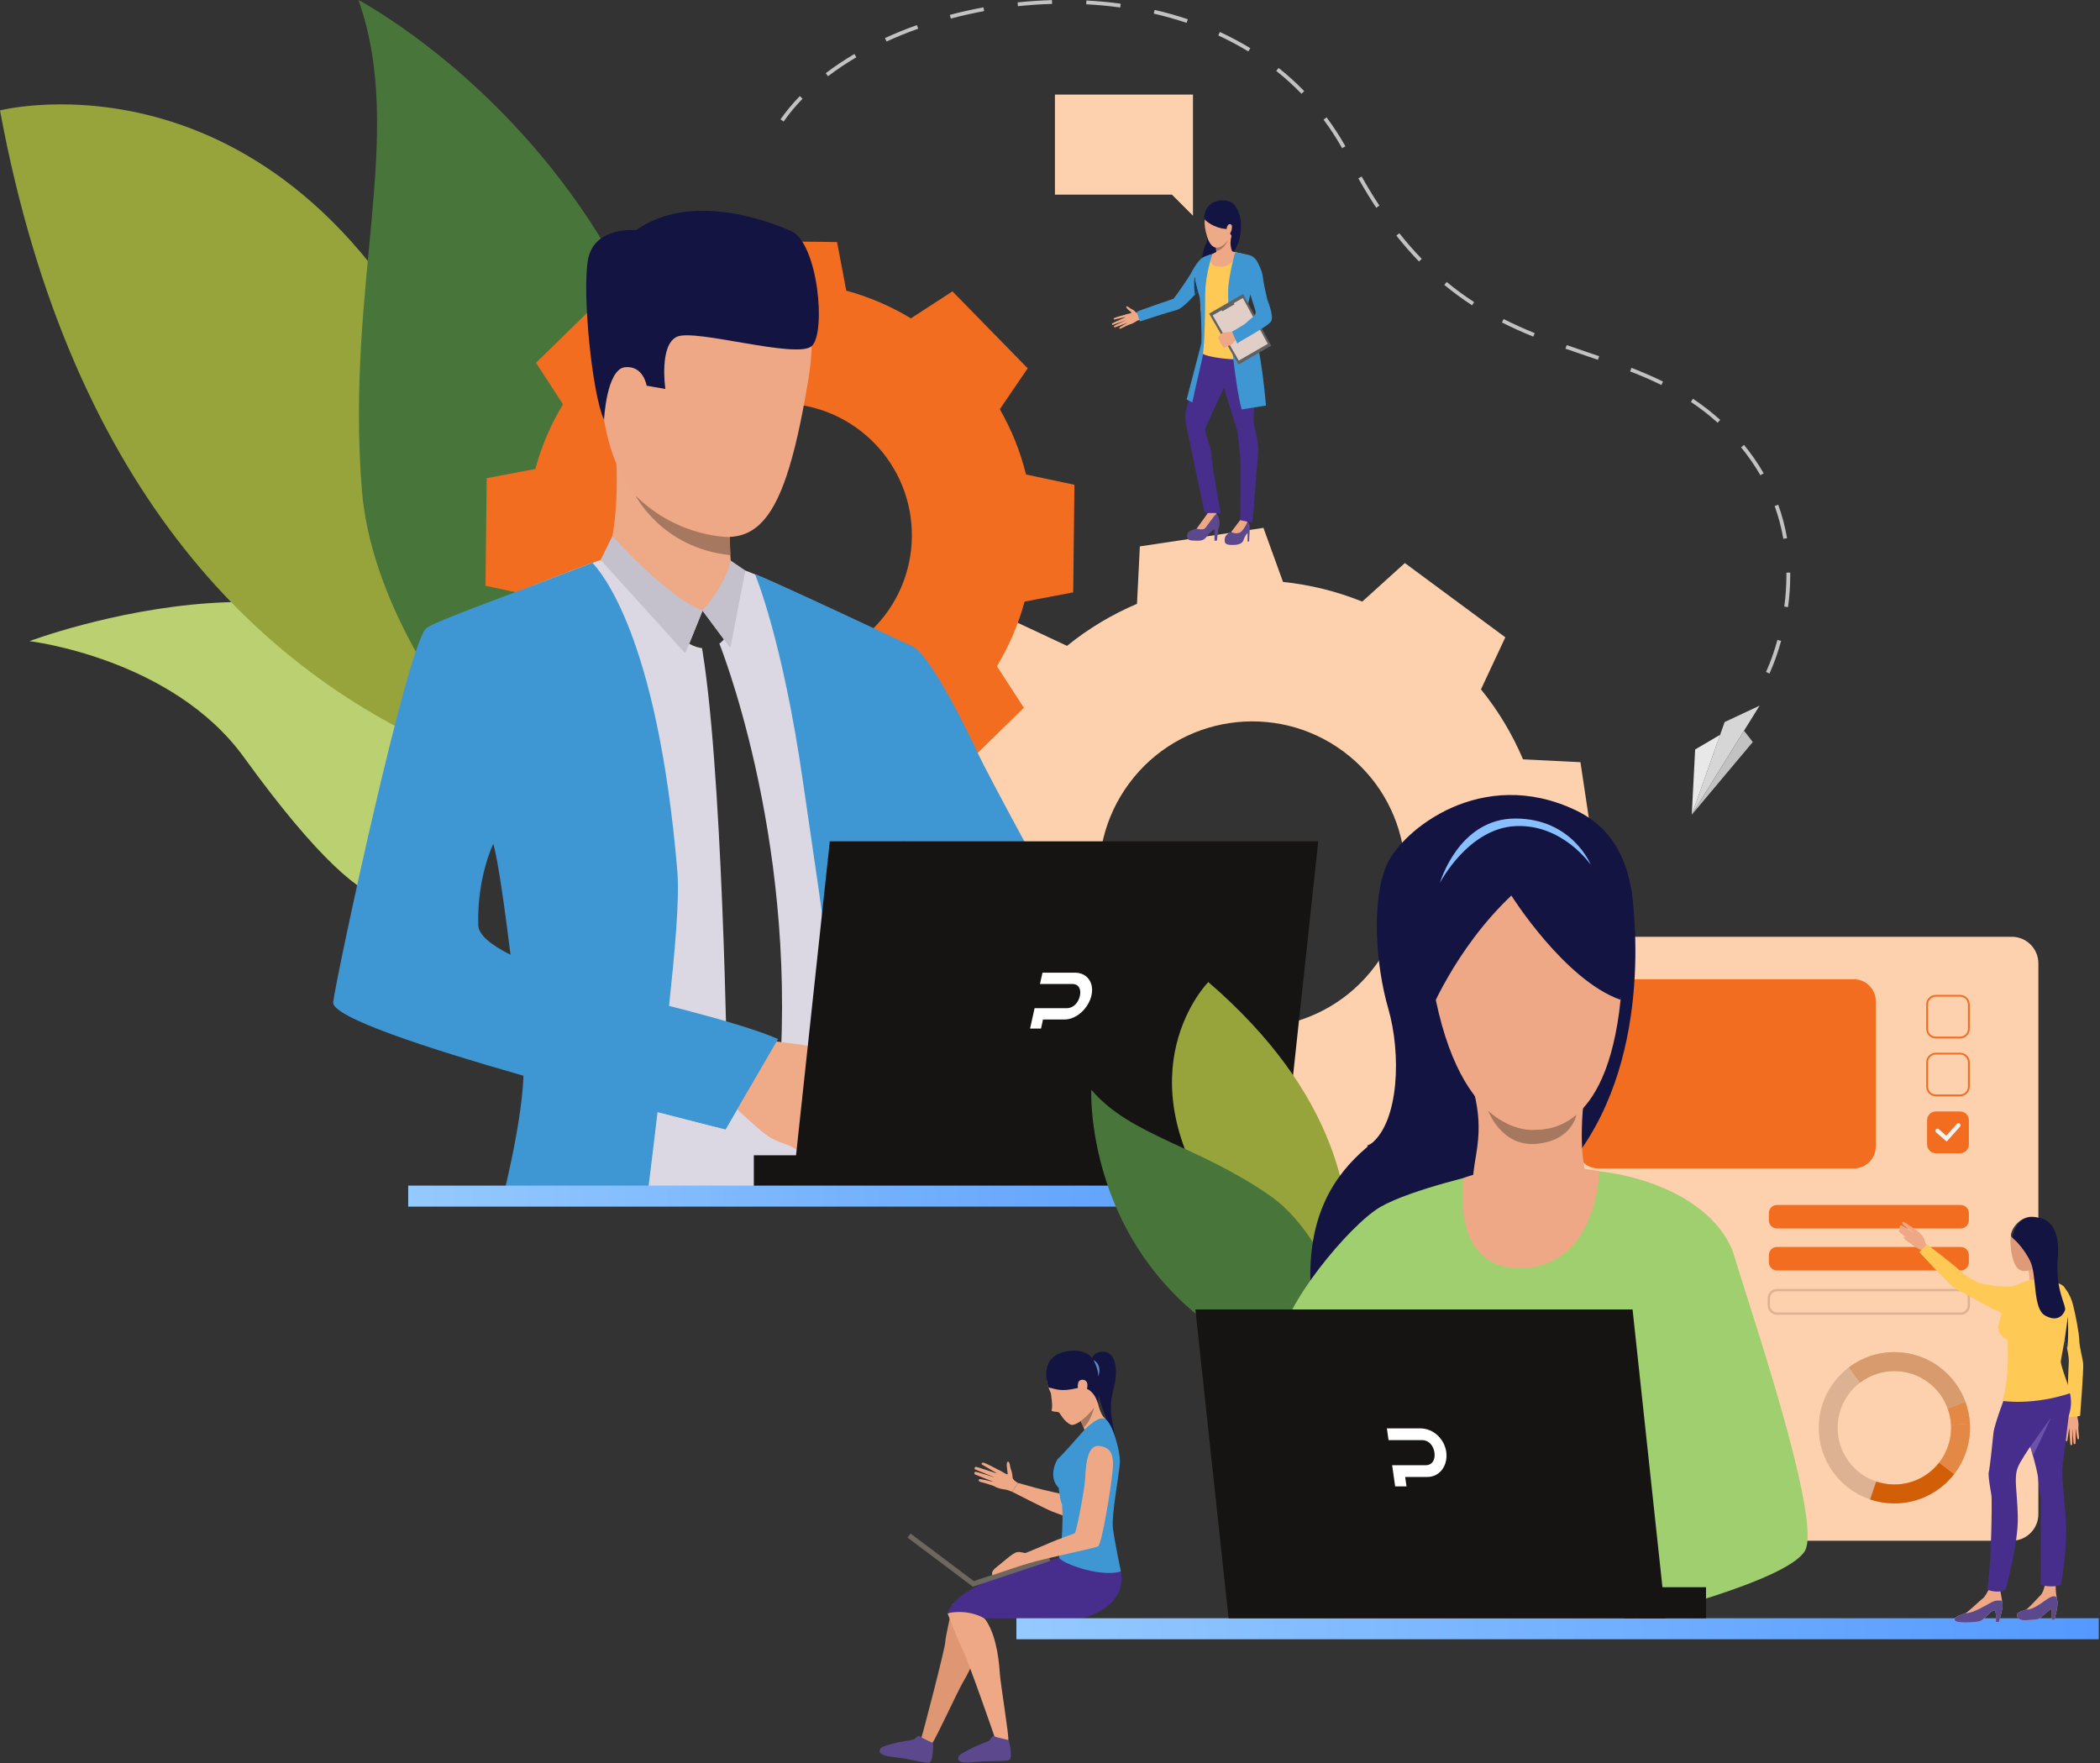 <?xml version="1.0" encoding="UTF-8" standalone="no"?>
<!DOCTYPE svg PUBLIC "-//W3C//DTD SVG 1.1//EN" "http://www.w3.org/Graphics/SVG/1.1/DTD/svg11.dtd">
<svg width="100%" height="100%" viewBox="0 0 499 419" version="1.1" xmlns="http://www.w3.org/2000/svg" xmlns:xlink="http://www.w3.org/1999/xlink" xml:space="preserve" xmlns:serif="http://www.serif.com/" style="fill-rule:evenodd;clip-rule:evenodd;stroke-linejoin:round;stroke-miterlimit:1.414;">
    <rect x="0" y="0" width="499" height="419" fill="#333333" stroke="none"/>
    <g transform="matrix(1,0,0,1,-83.675,-37.22)">
        <path d="M359.594,274.322C343.428,262.372 340.011,239.579 351.961,223.413C363.911,207.248 386.704,203.83 402.869,215.78C419.035,227.731 422.453,250.523 410.502,266.689C398.552,282.854 375.76,286.272 359.594,274.322ZM446.099,271.191C448.563,265.088 450.108,258.75 450.773,252.362L463.623,247.71L461.422,233.028L459.221,218.346L445.571,217.667C443.063,211.756 439.726,206.148 435.58,201.037L441.371,188.671L429.433,179.847L417.495,171.022L407.371,180.184C401.27,177.72 394.93,176.174 388.543,175.509L383.891,162.66L369.209,164.861L354.527,167.063L353.847,180.711C347.937,183.22 342.329,186.558 337.218,190.703L324.853,184.912L316.027,196.85L307.202,208.788L316.365,218.911C313.901,225.014 312.355,231.353 311.689,237.74L298.841,242.393L301.042,257.074L303.243,271.756L316.892,272.436C319.401,278.346 322.738,283.954 326.884,289.065L321.093,301.43L333.03,310.255L344.969,319.08L355.092,309.918C361.194,312.381 367.534,313.928 373.92,314.592L378.573,327.442L393.255,325.241L407.937,323.04L408.616,309.391C414.527,306.882 420.135,303.544 425.246,299.4L437.611,305.19L446.437,293.252L455.261,281.315L446.099,271.191Z" style="fill:rgb(253,209,174);"/>
        <path d="M343.201,359.983C343.201,359.983 343.524,358.438 345.78,358.444C348.91,358.455 349.163,362.904 348.634,365.67C347.933,369.34 346.605,370.837 349.137,380.353C349.137,380.353 343.534,368.591 344.414,365.093C345.06,362.527 343.201,359.983 343.201,359.983Z" style="fill:rgb(19,20,65);fill-rule:nonzero;"/>
        <path d="M325.593,389.643C325.593,389.643 324.259,388.97 324.273,388.241C324.289,387.51 323.953,386.526 323.832,386.221C323.67,385.814 323.612,384.359 323.124,384.581C322.636,384.802 323.109,386.987 323.122,387.467C323.135,387.948 321.545,386.647 321.074,386.656C320.604,386.665 318.68,389.626 319.87,390.382C321.062,391.139 322.761,391.193 323.001,391.281C323.249,391.371 324.146,391.709 324.146,391.709L325.593,389.643Z" style="fill:rgb(238,168,134);fill-rule:nonzero;"/>
        <path d="M321.393,386.762C321.393,386.762 317.598,384.705 317.233,384.795C316.869,384.885 316.772,385.113 317.119,385.321C317.467,385.529 320.73,387.421 320.73,387.421C320.73,387.421 315.841,385.797 315.528,385.801C315.345,385.804 315.135,386.233 315.311,386.363C315.486,386.493 320.24,388.4 320.24,388.4C320.24,388.4 315.673,386.891 315.411,386.978C315.182,387.054 315.08,387.498 315.411,387.634C315.742,387.771 319.903,389.426 319.903,389.426C319.903,389.426 316.51,388.553 316.327,388.764C316.215,388.893 316.018,389.255 316.899,389.452C317.782,389.648 319.815,390.344 319.815,390.344L321.393,386.762Z" style="fill:rgb(238,168,134);fill-rule:nonzero;"/>
        <path d="M337.07,392.512C337.07,392.512 330.859,391.135 329.661,390.77C328.285,390.352 325.593,389.643 325.593,389.643L324.146,391.709C324.146,391.709 332.163,395.819 333.641,396.403C335.018,396.949 338.755,398.295 338.755,398.295L337.07,392.512Z" style="fill:rgb(238,168,134);fill-rule:nonzero;"/>
        <path d="M310.15,418.267C310.15,418.267 308.336,426.001 308.276,427.516C308.217,429.03 302.979,449.187 302.599,450.189C302.219,451.191 304.563,452.044 305.23,451.383C305.897,450.724 311.085,439.481 312.271,437.393C313.458,435.307 316.362,430.455 316.525,425.605C316.689,420.755 310.15,418.267 310.15,418.267Z" style="fill:rgb(222,150,115);fill-rule:nonzero;"/>
        <path d="M308.834,420.604C308.834,420.604 311.656,428.029 312.454,429.318C313.252,430.606 320.187,450.245 320.433,451.288C320.678,452.331 323.083,451.635 323.268,450.715C323.451,449.795 321.476,437.665 321.291,435.271C321.107,432.877 320.711,426.654 318.133,422.543C315.556,418.43 308.834,420.604 308.834,420.604Z" style="fill:rgb(238,168,134);fill-rule:nonzero;"/>
        <path d="M323.389,450.744C323.389,450.744 320.241,450.016 320.145,449.934C320.049,449.852 320.019,449.666 319.599,449.858C319.18,450.05 319.035,450.709 318.625,450.934C318.215,451.162 315.691,452.038 314.323,452.798C313.829,453.073 311.725,453.999 311.449,454.698C311.175,455.396 311.322,456.419 314.996,455.991C318.67,455.563 322.729,455.88 323.516,455.437C324.302,454.994 323.653,451.799 323.389,450.744Z" style="fill:rgb(92,72,140);fill-rule:nonzero;"/>
        <path d="M305.392,451.46C305.392,451.46 302.475,450.075 302.397,449.974C302.321,449.874 302.331,449.684 301.881,449.783C301.43,449.881 301.147,450.492 300.698,450.626C300.249,450.758 297.597,451.073 296.097,451.522C295.555,451.685 293.301,452.137 292.883,452.76C292.464,453.385 292.389,454.415 296.068,454.784C299.749,455.155 303.645,456.336 304.509,456.072C305.372,455.808 305.424,452.549 305.392,451.46Z" style="fill:rgb(92,72,140);fill-rule:nonzero;"/>
        <path d="M335.374,407.453C335.374,407.453 311.025,412.802 308.834,420.604C308.834,420.604 313.187,419.385 317.544,421.778C317.544,421.778 328.945,421.854 340.21,421.827C341.627,421.824 351.554,419.004 350.015,410.649C348.455,402.182 335.374,407.453 335.374,407.453Z" style="fill:rgb(71,46,140);fill-rule:nonzero;"/>
        <path d="M339.509,373.602C339.862,373.941 340.184,374.412 340.465,374.928C340.731,375.415 340.964,375.942 341.156,376.434C341.574,377.504 341.808,378.417 341.808,378.417C341.808,378.417 347.566,375.375 346.162,374.225C344.759,373.075 344.144,368.578 344.144,368.578C344.144,368.578 338.343,372.487 339.509,373.602Z" style="fill:rgb(238,169,135);fill-rule:nonzero;"/>
        <path d="M332.771,362.754C332.771,362.754 331.582,364.554 333.377,368.286C333.377,368.286 333.9,371.509 333.574,372.188C333.247,372.867 335.066,372.577 335.362,372.918C335.657,373.258 336.52,375 338.059,375.764C339.597,376.53 344.755,371.495 344.526,369.525C344.297,367.555 346.264,358.294 339.482,359.783C332.702,361.272 332.771,362.754 332.771,362.754Z" style="fill:rgb(238,168,134);fill-rule:nonzero;"/>
        <path d="M332.816,366.92C332.816,366.92 329.795,358.977 338.104,358.231C346.414,357.485 344.821,367.53 344.565,370.731C344.565,370.731 343.438,366.184 339.592,367.097C335.745,368.01 334.714,367.349 332.816,366.92Z" style="fill:rgb(19,20,65);fill-rule:nonzero;"/>
        <path d="M339.892,365.781C340.137,364.821 341.892,364.807 342.057,366.121C342.221,367.433 341.264,369.055 340.66,368.566C340.057,368.077 339.531,367.192 339.892,365.781Z" style="fill:rgb(238,168,134);fill-rule:nonzero;"/>
        <path d="M340.465,374.928C340.731,375.415 340.964,375.942 341.156,376.434C342.935,374.939 343.667,371.679 343.667,371.679C342.547,373.361 340.466,374.927 340.466,374.927L340.465,374.928Z" style="fill:rgb(167,120,96);fill-rule:nonzero;"/>
        <path d="M340.962,377.444C340.962,377.444 335.886,383.252 335.241,383.712C334.597,384.171 332.664,388.314 335.241,390.799C335.241,390.799 335.475,393.444 335.936,394.458C336.396,395.47 336.069,405.895 335.333,407.091C334.597,408.289 345.044,412.26 350.015,410.649C350.015,410.649 348.605,403.962 348.145,400.557C347.685,397.151 349.738,387.228 349.784,384.558C349.83,381.889 347.979,375.111 346.166,374.372C344.354,373.632 340.962,377.444 340.962,377.444Z" style="fill:rgb(62,150,210);fill-rule:nonzero;"/>
        <path d="M333.259,408.146L314.842,414.288L314.464,413.153L332.881,407.01L333.259,408.146Z" style="fill:rgb(110,103,96);fill-rule:nonzero;"/>
        <path d="M314.833,414.279L299.319,402.608L300.039,401.651L315.553,413.323L314.833,414.279Z" style="fill:rgb(110,103,96);fill-rule:nonzero;"/>
        <path d="M319.481,411.548C319.327,411.149 319.297,410.504 320.493,409.615C321.69,408.725 324.299,406.271 325.28,406.086C326.262,405.903 326.999,406.332 327.397,406.271C327.797,406.209 328.317,408.602 328.317,408.602L319.481,411.548Z" style="fill:rgb(238,168,134);fill-rule:nonzero;"/>
        <path d="M327.397,406.271C327.397,406.271 332.621,404.123 333.511,403.693C334.401,403.263 338.696,401.76 339.064,401.576C339.434,401.392 341.366,391.327 341.52,388.719C341.673,386.111 341.826,380.587 344.772,380.834C347.718,381.079 348.424,383.012 348.056,386.817C347.688,390.622 345.509,404.246 344.588,404.706C343.668,405.166 332.765,407.338 327.549,408.874C322.333,410.409 327.397,406.271 327.397,406.271Z" style="fill:rgb(238,168,134);fill-rule:nonzero;"/>
        <path d="M343.506,360.393C343.506,360.393 344.752,362.637 344.624,364.325C344.624,364.325 345.768,361.769 343.506,360.393Z" style="fill:rgb(95,140,201);fill-rule:nonzero;"/>
        <path d="M568.03,266.152L568.03,397.046C568.03,400.536 565.203,403.363 561.715,403.363L464.682,403.363C461.193,403.363 458.365,400.536 458.365,397.046L458.365,266.152C458.365,262.664 461.193,259.835 464.682,259.835L561.715,259.835C565.203,259.835 568.03,262.664 568.03,266.152Z" style="fill:rgb(253,209,174);fill-rule:nonzero;"/>
        <path d="M524.192,314.887L463.474,314.887C460.6,314.887 458.27,312.558 458.27,309.683L458.27,275.134C458.27,272.26 460.6,269.93 463.474,269.93L524.192,269.93C527.066,269.93 529.396,272.26 529.396,275.134L529.396,309.683C529.396,312.558 527.066,314.887 524.192,314.887Z" style="fill:rgb(243,109,33);fill-rule:nonzero;"/>
        <path d="M90.668,189.584C90.668,189.584 169.328,159.982 194.862,206.289C215.293,243.341 181.125,246.989 181.125,246.989C181.125,246.989 177.85,267.228 141.624,217.161C124.549,193.562 90.668,189.584 90.668,189.584Z" style="fill:rgb(187,208,112);fill-rule:nonzero;"/>
        <path d="M83.675,63.456C83.675,63.456 151.788,45.958 191.761,133.228C231.733,220.499 271.111,229.183 271.111,229.183C271.111,229.183 118.035,248.927 83.675,63.456Z" style="fill:rgb(151,164,60);fill-rule:nonzero;"/>
        <path d="M242.972,232.719C235.702,260.72 173.637,202.974 169.672,153.739C165.707,104.504 180.176,69.236 168.851,37.22C168.851,37.22 278.77,94.835 242.972,232.719Z" style="fill:rgb(72,117,58);fill-rule:nonzero;"/>
        <path d="M268.656,195.769C251.345,195.575 237.469,181.383 237.663,164.072C237.857,146.76 252.049,132.884 269.36,133.079C286.672,133.273 300.548,147.464 300.354,164.776C300.159,182.087 285.968,195.963 268.656,195.769ZM327.477,149.975C326.121,144.472 324.005,139.266 321.249,134.471L327.875,124.745L318.938,115.604L309.999,106.463L300.126,112.869C295.395,110.006 290.238,107.774 284.767,106.294L282.576,94.742L269.792,94.599L257.008,94.455L254.559,105.956C249.057,107.312 243.851,109.428 239.056,112.183L229.329,105.557L220.188,114.495L211.047,123.433L217.453,133.306C214.591,138.038 212.358,143.194 210.879,148.666L199.326,150.856L199.183,163.64L199.039,176.424L210.54,178.874C211.896,184.376 214.012,189.582 216.768,194.377L210.142,204.103L219.08,213.244L228.018,222.385L237.891,215.979C242.622,218.841 247.779,221.074 253.25,222.553L255.44,234.106L268.225,234.25L281.009,234.393L283.458,222.892C288.961,221.537 294.166,219.42 298.961,216.665L308.688,223.291L317.828,214.353L326.97,205.415L320.563,195.542C323.426,190.81 325.658,185.653 327.138,180.182L338.69,177.992L338.834,165.208L338.978,152.424L327.477,149.975Z" style="fill:rgb(243,109,33);"/>
        <path d="M186.699,266.346C186.844,256.337 200.172,237.72 200.172,237.72C200.172,237.72 200.788,237.458 200.797,237.484C200.806,237.494 201.485,237.389 201.485,237.398C201.499,237.398 203.555,235.438 203.568,235.438C204.058,237.217 208.474,262.362 209.556,276.998C197.038,274.539 186.627,271.12 186.699,266.346ZM298.392,221.145C299.184,210.448 299.736,200.444 300.049,191.114C297.468,189.747 294.365,188.148 291.884,186.971C284.198,183.312 273.492,178.384 266.622,175.232C262.601,173.384 258.661,172.035 258.661,172.035C258.661,172.035 231.203,169.404 228.975,169.544C228.272,169.585 224.84,170.78 220.339,172.497C210.602,176.192 191.83,183.714 188.841,185.861C184.457,189 168.774,265.879 168.357,271.101C167.95,276.173 189.688,283.112 209.818,288.428C209.805,296.222 209.646,307.141 209.47,317.109C209.442,318.812 209.41,320.483 209.379,322.104L297.463,322.104C297.346,320.392 297.241,318.704 297.155,317.109C297.146,316.896 297.133,316.688 297.123,316.479C296.788,309.727 295.475,297.635 295.811,285.86C295.811,285.86 295.598,273.448 296.829,268.103C296.965,244.508 298.392,221.145 298.392,221.145Z" style="fill:rgb(219,216,227);fill-rule:nonzero;"/>
        <path d="M300.021,317.109C299.442,312.938 298.895,308.771 298.4,304.691C298.4,304.669 298.392,304.655 298.392,304.632C298.233,303.274 298.07,301.933 297.916,300.597C297.907,300.534 297.902,300.461 297.894,300.384C297.25,294.764 296.716,289.376 296.331,284.438C296.041,280.658 296.304,276.961 296.824,273.348C298.355,248.109 299.116,221.498 299.116,221.498C299.922,210.606 300.384,200.426 300.692,190.938C300.692,190.938 266.215,174.644 263.09,173.71C263.09,173.71 269.629,189.067 274.534,223.391C276.418,236.574 279.91,258.765 282.445,281.414L282.445,281.419C283.818,293.641 286.391,306.09 288.347,317.109C288.646,318.812 288.931,320.479 289.193,322.104L300.732,322.104C300.488,320.442 300.253,318.775 300.021,317.109Z" style="fill:rgb(62,150,210);fill-rule:nonzero;"/>
        <path d="M197.314,257.071C197.011,245.586 200.892,237.756 200.892,237.756C202.029,241.692 203.601,252.937 204.986,264.114C200.326,261.768 197.373,259.39 197.314,257.071ZM242.62,276.567C243.979,263.805 245.201,251.071 244.612,244.092C239.857,187.99 226.402,173.14 224.45,170.966C222.942,171.542 217.2,173.697 215.52,174.363C206.317,177.99 187.56,184.639 185.032,186.455C180.648,189.593 163.367,270.191 162.846,275.404C162.497,278.927 185.051,286.291 208.061,292.862C207.848,299.17 206.376,307.816 204.279,317.109C203.913,318.757 203.523,320.424 203.115,322.104L237.43,322.104C237.625,320.447 237.828,318.785 238.032,317.109C238.644,312.096 239.282,306.96 239.916,301.503C249.535,303.994 256.075,305.596 256.075,305.596C256.075,305.596 265.109,290.321 267.731,284.135C268.181,283.08 256.551,280.286 242.62,276.567Z" style="fill:rgb(62,150,210);fill-rule:nonzero;"/>
        <path d="M227.534,170.423C227.534,170.423 231.026,163.824 230.062,145.089C229.795,139.899 257.324,157.398 257.324,157.398C257.324,157.398 257.229,159.187 257.17,161.601C257.139,162.606 257.121,163.707 257.121,164.839C257.121,165.151 257.126,165.464 257.126,165.776C257.13,166.288 257.135,166.795 257.144,167.302C257.157,167.932 257.18,168.548 257.212,169.141C257.243,169.816 257.289,170.455 257.351,171.039C257.465,172.171 258.131,174.168 258.371,174.716C259.635,177.628 237.842,177.795 227.534,170.423Z" style="fill:rgb(238,169,135);fill-rule:nonzero;"/>
        <path d="M250.615,182.339L255.688,189.155C255.688,189.155 252.717,193.136 247.438,190.197L250.615,182.339Z" style="fill:rgb(50,50,50);fill-rule:nonzero;"/>
        <path d="M254.331,189.432C254.331,189.432 272.92,234.833 268.954,292.502L263.092,303.142L256.48,294.081C256.48,294.081 255.414,217.49 250.138,189.251L254.331,189.432Z" style="fill:rgb(50,50,50);fill-rule:nonzero;"/>
        <path d="M256.048,175.983L250.615,182.339C250.615,182.339 241.896,180.649 239.337,176.096C236.776,171.542 256.048,175.983 256.048,175.983Z" style="fill:rgb(238,169,135);fill-rule:nonzero;"/>
        <path d="M257.294,170.421C257.294,170.421 256.663,175.266 250.615,182.339L257.216,191.208L260.789,172.81L257.294,170.421Z" style="fill:rgb(196,193,204);fill-rule:nonzero;"/>
        <path d="M229.193,164.594C229.193,164.594 241.8,178.854 250.615,182.339L246.515,192.479L226.396,170.285L229.193,164.594Z" style="fill:rgb(196,193,204);fill-rule:nonzero;"/>
        <path d="M358.791,293.599C358.791,293.599 342.058,277.371 331.083,274.671C326.01,273.422 319.327,266.419 312.977,258.186C310.884,255.474 308.831,252.628 306.878,249.812C306.872,249.806 306.872,249.8 306.872,249.8C299.081,238.552 292.976,227.77 292.976,227.77C292.976,227.77 269.948,200.782 288.427,188.752C288.427,188.752 296.348,188.581 300.691,190.94C305.157,193.365 314.686,213.25 316.301,216.772C317.916,220.288 335.416,252.995 336.588,253.73C337.761,254.464 339.713,257.155 346.715,260.924C355.288,265.54 368.755,279.049 368.755,279.049L358.791,293.599Z" style="fill:rgb(62,150,210);fill-rule:nonzero;"/>
        <path d="M278.469,312.381C278.469,312.381 276.131,312.287 275.129,311.747C275.129,311.747 273.381,310.626 272.09,309.903C271.68,309.675 271.316,309.485 271.069,309.388C270.038,308.979 267.65,308.388 265.448,306.709C263.248,305.033 256.075,298.322 256.075,298.322L260.711,291.194L262.852,284.137C262.852,284.137 279.575,285.8 281.807,287.126C282.024,287.256 282.234,287.393 282.421,287.538C284.202,288.843 284.978,290.563 285.834,291.354C286.146,291.646 289.06,294.764 288.896,296.029C288.673,297.785 287.805,298.912 286.716,299.444C286.716,299.444 286.126,302.863 284.359,304.389C284.359,304.389 283.916,307.561 281.178,308.835C281.178,308.835 280.367,312.002 278.469,312.381Z" style="fill:rgb(239,170,136);fill-rule:nonzero;"/>
        <path d="M251.838,96.753C251.838,96.753 282.067,89.466 275.7,127.737C269.332,166.009 262.082,169.116 243.668,161.485C225.253,153.855 226.533,129.376 225.436,117.398C224.339,105.419 242.169,97.312 251.838,96.753Z" style="fill:rgb(238,168,134);fill-rule:nonzero;"/>
        <path d="M235.957,123.257C235.508,119.896 228.834,118.759 228.372,123.816C227.91,128.873 231.602,137.681 234.114,136.773C236.627,135.864 236.576,127.893 235.957,123.257Z" style="fill:rgb(238,168,134);fill-rule:nonzero;"/>
        <path d="M227.201,136.962C227.201,136.962 227.808,124.924 232.194,124.484C236.582,124.044 237.328,128.878 237.328,128.878L241.776,129.65C241.776,129.65 240.221,119.129 244.579,117.224C248.938,115.318 273.082,122.609 276.558,119.464C280.033,116.319 278.063,94.961 271.652,92.129C265.242,89.296 247.561,82.998 234.804,91.908C234.804,91.908 224.744,90.91 223.373,99.037C222.003,107.163 224.383,130.975 227.201,136.962Z" style="fill:rgb(19,20,65);fill-rule:nonzero;"/>
        <path d="M268.556,284.137L256.075,305.595C256.075,305.595 223.01,297.077 215.295,294.9L232.931,273.909C232.931,273.909 258.933,279.85 268.556,284.137Z" style="fill:rgb(62,150,210);fill-rule:nonzero;"/>
        <path d="M257.212,169.141L257.207,169.141C240.994,167.488 234.708,155.007 234.708,155.007C244.907,165.115 257.121,164.839 257.121,164.839C257.121,165.151 257.126,165.464 257.126,165.776C257.13,166.288 257.135,166.795 257.144,167.302C257.157,167.932 257.18,168.548 257.212,169.141Z" style="fill:rgb(167,120,96);fill-rule:nonzero;"/>
        <path d="M520.336,376.345C520.392,372.041 522.461,368.231 525.638,365.807C527.952,364.039 530.851,363.004 533.986,363.044C539.75,363.117 544.622,366.8 546.481,371.917L546.484,371.923C546.926,373.141 547.197,374.438 547.27,375.79C547.285,376.087 547.29,376.389 547.288,376.692C547.248,379.739 546.2,382.535 544.468,384.769C541.967,387.996 538.036,390.05 533.641,389.994C532.188,389.975 530.794,389.727 529.489,389.286C524.106,387.466 520.261,382.337 520.336,376.345ZM528.048,393.547C529.785,394.137 531.646,394.465 533.581,394.491C539.444,394.566 544.688,391.827 548.024,387.525C550.338,384.544 551.734,380.813 551.784,376.75C551.79,376.346 551.781,375.943 551.762,375.546C551.665,373.741 551.302,372.007 550.71,370.379C548.231,363.557 541.733,358.645 534.045,358.545C529.902,358.492 526.07,359.844 523,362.16C518.711,365.393 515.913,370.504 515.84,376.288C515.737,384.278 520.865,391.117 528.048,393.547Z" style="fill:rgb(221,178,146);fill-rule:nonzero;"/>
        <path d="M544.468,384.77L548.024,387.525C544.688,391.826 539.444,394.566 533.581,394.491C531.646,394.466 529.786,394.136 528.048,393.547L529.49,389.287C530.795,389.727 532.188,389.975 533.64,389.993C538.035,390.05 541.966,387.996 544.468,384.77Z" style="fill:rgb(210,94,7);fill-rule:nonzero;"/>
        <path d="M547.269,375.789L551.761,375.545C551.782,375.943 551.79,376.345 551.785,376.75C551.732,380.813 550.337,384.544 548.024,387.525L544.468,384.77C546.201,382.536 547.248,379.738 547.287,376.692C547.291,376.389 547.285,376.087 547.269,375.789Z" style="fill:rgb(228,137,69);fill-rule:nonzero;"/>
        <path d="M547.27,375.79C547.197,374.438 546.926,373.141 546.484,371.923L546.481,371.917L550.71,370.379C551.302,372.007 551.665,373.741 551.762,375.546L547.27,375.79Z" style="fill:rgb(228,137,69);fill-rule:nonzero;"/>
        <path d="M523,362.16C526.07,359.844 529.902,358.492 534.045,358.545C541.733,358.645 548.231,363.557 550.71,370.379L546.484,371.923L546.481,371.917C544.622,366.8 539.75,363.117 533.986,363.044C530.851,363.004 527.952,364.039 525.638,365.807L523,362.16Z" style="fill:rgb(215,155,109);fill-rule:nonzero;"/>
        <path d="M476.318,362.021L476.316,362.022C475.982,362.143 475.627,362.217 475.256,362.238C475.174,362.242 475.092,362.243 475.008,362.242C474.657,362.238 474.319,362.182 473.999,362.086C473.556,361.955 473.147,361.745 472.792,361.468C472.661,361.368 472.539,361.257 472.424,361.141C471.754,360.461 471.345,359.526 471.357,358.497C471.361,358.229 471.396,357.969 471.453,357.717C471.48,357.596 471.513,357.475 471.552,357.358C472.052,355.88 473.459,354.825 475.104,354.846C476.285,354.861 477.33,355.429 477.995,356.3C478.48,356.936 478.765,357.731 478.754,358.591C478.733,360.174 477.723,361.511 476.318,362.021ZM478.996,355.577C478.109,354.4 476.706,353.632 475.119,353.612C472.927,353.584 471.05,354.991 470.383,356.962C470.221,357.44 470.13,357.95 470.123,358.481C470.115,359.1 470.223,359.693 470.424,360.242C470.746,361.12 471.309,361.881 472.035,362.444C472.757,363.004 473.64,363.368 474.604,363.456C474.731,363.467 474.861,363.475 474.992,363.477C475.074,363.478 475.155,363.475 475.236,363.471C475.266,363.471 475.295,363.471 475.323,363.47C475.818,363.444 476.294,363.344 476.74,363.182C478.613,362.502 479.961,360.717 479.988,358.608C480.003,357.471 479.632,356.419 478.996,355.577Z" style="fill:rgb(77,168,242);fill-rule:nonzero;"/>
        <path d="M543.665,274.071C542.638,274.071 541.802,274.907 541.802,275.934L541.802,281.708C541.802,282.734 542.638,283.571 543.665,283.571L549.438,283.571C550.466,283.571 551.301,282.734 551.301,281.708L551.301,275.934C551.301,274.907 550.466,274.071 549.438,274.071L543.665,274.071ZM549.438,283.999L543.665,283.999C542.401,283.999 541.373,282.971 541.373,281.708L541.373,275.934C541.373,274.67 542.401,273.643 543.665,273.643L549.438,273.643C550.701,273.643 551.729,274.67 551.729,275.934L551.729,281.708C551.729,282.971 550.701,283.999 549.438,283.999Z" style="fill:rgb(243,109,33);fill-rule:nonzero;"/>
        <path d="M543.665,287.816C542.638,287.816 541.802,288.652 541.802,289.679L541.802,295.452C541.802,296.48 542.638,297.316 543.665,297.316L549.438,297.316C550.466,297.316 551.301,296.48 551.301,295.452L551.301,289.679C551.301,288.652 550.466,287.816 549.438,287.816L543.665,287.816ZM549.438,297.745L543.665,297.745C542.401,297.745 541.373,296.716 541.373,295.452L541.373,289.679C541.373,288.416 542.401,287.387 543.665,287.387L549.438,287.387C550.701,287.387 551.729,288.416 551.729,289.679L551.729,295.452C551.729,296.716 550.701,297.745 549.438,297.745Z" style="fill:rgb(243,109,33);fill-rule:nonzero;"/>
        <path d="M549.438,311.275L543.665,311.275C542.518,311.275 541.588,310.345 541.588,309.198L541.588,303.425C541.588,302.277 542.518,301.347 543.665,301.347L549.438,301.347C550.585,301.347 551.516,302.277 551.516,303.425L551.516,309.198C551.516,310.345 550.585,311.275 549.438,311.275Z" style="fill:rgb(243,109,33);fill-rule:nonzero;"/>
        <path d="M546.237,308.499L543.728,306.31C543.521,306.13 543.5,305.818 543.68,305.613C543.859,305.407 544.171,305.385 544.377,305.565L546.152,307.112L548.683,304.29C548.865,304.085 549.178,304.068 549.381,304.251C549.584,304.433 549.602,304.746 549.419,304.949L546.237,308.499Z" style="fill:rgb(243,243,243);fill-rule:nonzero;"/>
        <path d="M551.516,325.509L551.516,327.219C551.516,328.292 550.646,329.16 549.574,329.16L505.93,329.16C504.857,329.16 503.988,328.292 503.988,327.219L503.988,325.509C503.988,324.437 504.857,323.568 505.93,323.568L549.574,323.568C550.646,323.568 551.516,324.437 551.516,325.509Z" style="fill:rgb(243,109,33);fill-rule:nonzero;"/>
        <path d="M551.516,335.487L551.516,337.196C551.516,338.268 550.646,339.137 549.574,339.137L505.93,339.137C504.857,339.137 503.988,338.268 503.988,337.196L503.988,335.487C503.988,334.415 504.857,333.545 505.93,333.545L549.574,333.545C550.646,333.545 551.516,334.415 551.516,335.487Z" style="fill:rgb(243,109,33);fill-rule:nonzero;"/>
        <path d="M505.93,344.065C505.009,344.065 504.259,344.814 504.259,345.735L504.259,347.445C504.259,348.366 505.009,349.115 505.93,349.115L549.574,349.115C550.495,349.115 551.244,348.366 551.244,347.445L551.244,345.735C551.244,344.814 550.495,344.065 549.574,344.065L505.93,344.065ZM549.574,349.657L505.93,349.657C504.71,349.657 503.717,348.665 503.717,347.445L503.717,345.735C503.717,344.515 504.71,343.523 505.93,343.523L549.574,343.523C550.794,343.523 551.786,344.515 551.786,345.735L551.786,347.445C551.786,348.665 550.794,349.657 549.574,349.657Z" style="fill:rgb(221,178,146);fill-rule:nonzero;"/>
        <path d="M292.019,266.511C310.811,285.856 335.64,310.217 335.64,310.217L345.345,291.794C345.345,291.794 323.292,265.94 308.342,248.689C303.759,250.936 295.347,256.297 292.019,266.511Z" style="fill:rgb(238,168,134);fill-rule:nonzero;"/>
        <path d="M280.412,292.522C280.412,292.522 285.471,294.966 286.791,296.055C288.112,297.145 293.465,301.152 294.763,302.095C296.06,303.038 292.807,305.718 283.235,301.574C273.665,297.428 280.412,292.522 280.412,292.522Z" style="fill:rgb(238,168,134);fill-rule:nonzero;"/>
        <path d="M280.854,237.155L272.036,319.137L388.1,319.137L396.917,237.155L280.854,237.155Z" style="fill:rgb(22,19,19);fill-rule:nonzero;"/>
        <g transform="matrix(0.027,0,-0.006,0.027,335.636,241.519)">
            <g>
                <path d="M160.054,1486.48L63.7,1486.48L63.7,1406.52L160.054,1406.52L160.054,1486.48ZM348.24,1406.52L63.698,1406.52L63.698,1306.8L348.24,1306.8L348.24,1306.8C406.315,1306.8 438.223,1257.24 438.223,1199.16C438.223,1141.08 406.315,1094.01 348.24,1094.01L348.24,1094L63.7,1094L63.7,994.292L348.242,994.292L348.242,994.292C458.362,994.293 539.148,1083.6 539.148,1193.71C539.148,1303.84 458.361,1406.51 348.24,1406.51L348.24,1406.52Z" style="fill:white;fill-rule:nonzero;"/>
            </g>
        </g>
        <rect x="262.8" y="311.762" width="19.385" height="7.375" style="fill:rgb(22,19,19);fill-rule:nonzero;"/>
        <path d="M485.671,230.833L501.792,204.908L493.482,208.806L485.671,230.833Z" style="fill:rgb(214,214,214);fill-rule:nonzero;"/>
        <path d="M485.671,230.833L486.474,215.324L492.407,211.838L485.671,230.833Z" style="fill:rgb(232,232,232);fill-rule:nonzero;"/>
        <path d="M498.085,210.869L500.175,213.551L485.671,230.833L498.085,210.869Z" style="fill:rgb(194,194,194);fill-rule:nonzero;"/>
        <g transform="matrix(0.688,0,0,1,124.005,0)">
            <rect x="82.365" y="318.967" width="315.453" height="4.995" style="fill:url(#_Linear1);"/>
        </g>
        <path d="M412.385,307.212C412.385,307.212 385.366,329.323 396.234,348.928C407.104,368.534 414.071,352.597 414.071,352.597C414.071,352.597 422.181,355.723 411.592,331.761C406.602,320.466 412.385,307.212 412.385,307.212Z" style="fill:rgb(187,208,112);fill-rule:nonzero;"/>
        <path d="M370.791,270.596C370.791,270.596 349.829,291.794 373.237,325.078C396.646,358.362 391.41,374.634 391.41,374.634C391.41,374.634 431.352,322.812 370.791,270.596Z" style="fill:rgb(151,164,60);fill-rule:nonzero;"/>
        <path d="M398.718,365.087C410.523,368.411 402.646,333.347 385.467,321.375C368.289,309.4 352.285,307.161 342.984,296.172C342.984,296.172 340.587,348.728 398.718,365.087Z" style="fill:rgb(72,117,58);fill-rule:nonzero;"/>
        <rect x="325.19" y="421.778" width="257.192" height="4.995" style="fill:url(#_Linear2);"/>
        <path d="M575.781,372.608C575.781,372.608 575.59,373.645 575.008,373.798C574.514,373.928 573.968,374.455 573.8,374.616C573.574,374.832 572.637,375.238 572.906,375.524C573.176,375.81 574.484,374.929 574.796,374.799C575.107,374.669 574.661,376.11 574.787,376.438C574.913,376.766 577.342,377.369 577.533,376.344C577.725,375.32 577.253,374.099 577.322,373.925C577.393,373.752 577.491,373.186 577.491,373.186L575.781,372.608Z" style="fill:rgb(238,168,134);fill-rule:nonzero;"/>
        <path d="M574.775,376.188C574.775,376.188 574.397,379.363 574.55,379.596C574.701,379.829 574.875,379.838 574.922,379.544C574.97,379.249 575.376,376.487 575.376,376.487C575.376,376.487 575.561,380.319 575.644,380.538C575.691,380.666 576.025,380.705 576.066,380.549C576.106,380.393 576.141,376.584 576.141,376.584C576.141,376.584 576.319,380.163 576.443,380.324C576.551,380.465 576.867,380.425 576.872,380.159C576.877,379.892 576.899,376.562 576.899,376.562C576.899,376.562 577.193,379.158 577.378,379.233C577.491,379.279 577.778,379.327 577.682,378.659C577.585,377.992 577.522,376.392 577.522,376.392L574.775,376.188Z" style="fill:rgb(238,168,134);fill-rule:nonzero;"/>
        <path d="M541.681,333.654C541.681,333.654 541.159,332.68 540.981,331.903C540.803,331.126 539.833,330.09 539.438,329.846C539.043,329.6 536.178,327.547 535.847,327.547C535.515,327.548 535.707,328.185 535.994,328.371C536.281,328.556 538.607,330.369 538.607,330.369C538.607,330.369 535.713,328.372 535.41,328.425C535.107,328.48 534.893,328.864 535.217,329.26C535.217,329.26 534.557,329.694 535.245,330.222L536.613,331.28C536.613,331.28 535.808,330.862 536.106,331.508C536.266,331.852 537.949,332.856 538.219,333.163C538.488,333.47 540.611,334.504 540.611,334.504L541.681,333.654Z" style="fill:rgb(238,168,134);fill-rule:nonzero;"/>
        <path d="M558.646,422.637L557.928,422.637C557.928,422.637 558.167,419.926 557.502,419.9C556.838,419.874 555.191,422.106 554.207,422.452C553.225,422.796 548.176,423.088 548.149,422.159C548.123,421.229 550.089,420.856 550.7,420.591C551.311,420.325 554.287,417.429 554.818,417.084C555.351,416.738 556.228,414.984 556.228,414.984L558.938,414.984C558.938,414.984 559.234,416.456 559.405,417.645C559.469,418.085 559.515,418.485 559.521,418.758C559.548,419.767 558.646,422.637 558.646,422.637Z" style="fill:rgb(238,168,134);fill-rule:nonzero;"/>
        <path d="M571.822,422.101L571.225,422.101L571.225,419.579C570.727,419.621 569.052,421.205 568.534,421.664C568.016,422.122 567.306,422.101 565.123,422.241C562.94,422.379 562.734,421.073 563.08,420.627C563.425,420.183 564.542,419.988 565.123,419.711C565.703,419.433 567.996,416.848 568.607,416.237C569.218,415.626 569.591,413.874 569.591,413.874L572.142,414.096C572.142,414.096 572.125,415.698 572.415,417.043L572.415,417.044C572.417,417.046 572.417,417.05 572.418,417.053C572.442,417.168 572.47,417.28 572.5,417.389C572.879,418.787 571.822,422.101 571.822,422.101Z" style="fill:rgb(238,168,134);fill-rule:nonzero;"/>
        <path d="M565.147,337.78C565.147,337.78 566.393,340.407 565.728,342.554C565.728,342.554 569.559,342.033 569.672,341.584C569.786,341.136 569.192,337.109 569.635,335.874C570.077,334.639 565.147,337.78 565.147,337.78Z" style="fill:rgb(238,168,134);fill-rule:nonzero;"/>
        <path d="M565.057,341.684C565.057,341.684 562.84,342.636 561.828,342.929C560.816,343.222 558.737,344.37 559.183,348.088C559.628,351.807 560.504,354.997 560.854,356.584C561.203,358.17 561.353,362.262 561.117,364.271C561.117,364.271 566.666,365.217 572.982,363.412C572.982,363.412 571.601,360.113 571.566,359.236C571.532,358.359 574.771,350.886 574.864,349.737C574.956,348.586 575.352,343.517 573.551,342.534C571.75,341.55 570.361,341.797 569.597,341.355C568.832,340.913 566.095,341.252 565.057,341.684Z" style="fill:rgb(255,201,85);fill-rule:nonzero;"/>
        <path d="M565.067,347.469C565.067,347.469 565.918,343.002 561.588,343.008C557.781,343.015 554.186,342.294 553.583,341.959C552.979,341.625 550.651,340.479 549.429,339.222C548.206,337.965 541.582,332.927 541.582,332.927L539.751,334.779C539.751,334.779 546.739,342.368 547.865,343.107C548.992,343.846 558.452,349.129 559.652,349.296C560.853,349.463 564.223,350.379 565.067,347.469Z" style="fill:rgb(255,201,85);fill-rule:nonzero;"/>
        <path d="M578.674,361.271C578.804,362.844 577.947,373.705 577.947,373.705L574.868,374.059C574.868,374.059 575.087,363.333 575.26,360.859C575.311,360.128 575.142,359.012 574.879,357.801L574.879,357.8C574.712,357.031 574.507,356.224 574.296,355.453C573.713,353.325 573.085,351.477 573.085,351.477C573.085,351.477 569.637,342.507 573.963,342.87C573.963,342.87 575.571,344.527 576.252,347.247C576.933,349.967 577.711,354.044 577.741,355.668C577.771,357.292 578.579,360.113 578.674,361.271Z" style="fill:rgb(255,201,85);fill-rule:nonzero;"/>
        <path d="M561.86,364.183C561.86,364.183 560.866,366.533 560.779,367.127C560.691,367.72 557.576,375.476 557.359,377.746C557.14,380.041 556.482,386.165 556.248,387.042C556.015,387.919 556.774,391.835 556.892,392.711C557.008,393.588 556.949,407.911 555.897,414.984C555.897,414.984 558.353,416.037 560.224,414.984C560.224,414.984 563.322,403.936 563.146,397.563C562.971,391.192 562.163,388.502 563.151,385.93C564.141,383.358 569.928,375.641 570.513,374.823C571.097,374.004 574.759,369.481 571.291,364.582C567.823,359.682 561.86,364.183 561.86,364.183Z" style="fill:rgb(71,46,140);fill-rule:nonzero;"/>
        <path d="M573.829,385.112C573.521,387.159 573.845,389.846 574.487,397.33C575.131,404.813 573.362,413.874 573.362,413.874C571.141,414.633 568.583,413.874 568.583,413.874C568.642,413.347 568.583,395.634 568.583,394.055C568.583,392.477 568.13,390.686 568.013,388.875C567.934,387.639 567.359,385.363 566.713,383.04C566.519,382.343 566.319,381.643 566.124,380.965L566.124,380.964C566.015,380.585 565.908,380.211 565.804,379.85C564.894,376.693 563.669,364.503 563.669,364.503C563.669,364.503 570.453,359.04 573.757,364.183C577.06,369.327 575.364,373.069 575.247,373.712C575.131,374.356 574.137,383.066 573.829,385.112Z" style="fill:rgb(71,46,140);fill-rule:nonzero;"/>
        <path d="M560.682,354.988C560.682,354.988 561.284,364.674 559.481,370.124C559.481,370.124 566.646,371.318 575.786,368.238C575.786,368.238 573.271,361.728 573.358,360.71C573.445,359.693 576.091,347.838 574.82,345.186C573.551,342.534 561.133,346.297 560.682,354.988Z" style="fill:rgb(255,201,85);fill-rule:nonzero;"/>
        <path d="M566.533,326.983C564.896,326.917 560.714,327.55 561.492,333.854C562.271,340.157 564.547,339.611 566.802,338.774C569.057,337.936 571.441,332.84 571.347,331.528C571.252,330.216 571.207,327.171 566.533,326.983Z" style="fill:rgb(222,154,121);fill-rule:nonzero;"/>
        <path d="M561.505,331.006C561.505,331.006 563.515,333.142 565.396,333.567C565.396,333.567 566.996,335.997 569.514,336.462C569.514,336.462 574.418,331.042 569.712,327.573C565.006,324.104 561.335,329.075 561.505,331.006Z" style="fill:rgb(53,58,61);fill-rule:nonzero;"/>
        <path d="M564.986,332.721C565.022,332.372 565.738,331.612 566.387,332.356C567.035,333.1 566.09,335.015 565.682,335.045C565.273,335.075 564.848,334.05 564.986,332.721Z" style="fill:rgb(238,168,134);fill-rule:nonzero;"/>
        <path d="M571.016,374.118C570.963,374.234 567.583,381.738 566.713,383.04C566.519,382.343 566.319,381.643 566.124,380.965L566.124,380.964C566.124,380.964 570.902,374.283 571.016,374.118Z" style="fill:rgb(107,83,172);fill-rule:nonzero;"/>
        <path d="M575.03,350.109C575.03,350.109 575.27,354.877 574.879,357.8C574.712,357.031 574.507,356.224 574.296,355.453C574.313,355.343 574.968,350.862 575.03,350.109Z" style="fill:rgb(22,40,77);fill-rule:nonzero;"/>
        <path d="M567.795,326.575C567.795,326.575 573.495,326.443 572.639,336.237C571.98,343.764 574.748,347.483 574.358,348.58C573.969,349.676 572.632,351.51 569.64,349.856C566.647,348.203 567.717,340.325 566.109,336.967C564.502,333.61 561.874,331.307 561.874,331.307C561.874,331.307 562.493,325.591 567.795,326.575Z" style="fill:rgb(19,20,65);fill-rule:nonzero;"/>
        <path d="M560.104,346.406C560.104,346.406 558.803,351.054 558.493,352.152C558.092,353.579 559.958,356.263 561.61,355.438C563.264,354.614 560.104,346.406 560.104,346.406Z" style="fill:rgb(255,201,85);fill-rule:nonzero;"/>
        <path d="M571.822,422.101L571.225,422.101L571.225,419.579C570.727,419.621 569.052,421.205 568.534,421.664C568.016,422.122 567.306,422.101 565.123,422.241C562.94,422.379 562.734,421.073 563.08,420.627C563.425,420.183 564.542,419.988 565.123,419.711C567.457,419.835 570.307,416.553 571.674,416.56C572.4,416.563 572.394,416.966 572.415,417.043L572.415,417.044C572.417,417.046 572.417,417.05 572.418,417.053C572.442,417.168 572.47,417.28 572.5,417.389C572.879,418.787 571.822,422.101 571.822,422.101Z" style="fill:rgb(92,72,140);fill-rule:nonzero;"/>
        <path d="M558.646,422.637L557.928,422.637C557.928,422.637 558.167,419.926 557.502,419.9C556.838,419.874 555.191,422.106 554.207,422.452C553.225,422.796 548.176,423.088 548.149,422.159C548.123,421.229 550.089,420.856 550.7,420.591C552.782,420.586 556.169,418.294 557.219,417.83C558.269,417.366 559.405,417.645 559.405,417.645C559.469,418.085 559.515,418.485 559.521,418.758C559.548,419.767 558.646,422.637 558.646,422.637Z" style="fill:rgb(92,72,140);fill-rule:nonzero;"/>
        <path d="M371.867,85.396C371.867,85.396 369.266,86.669 369.909,90.13C370.552,93.591 370.837,94.057 370.117,95.409C369.398,96.762 368.549,102.53 369.196,103.623C369.844,104.716 377.21,98.819 378.231,93.87C379.253,88.921 377.584,86.72 376.994,85.9C376.404,85.08 374.163,84.231 371.867,85.396Z" style="fill:rgb(19,20,65);fill-rule:nonzero;"/>
        <path d="M334.348,59.695L367.147,59.695L367.147,88.477L362.14,83.469L334.348,83.469L334.348,59.695Z" style="fill:rgb(253,209,174);fill-rule:nonzero;"/>
        <path d="M370.751,159.037C370.751,159.037 370.488,159.659 369.992,160.306C369.628,160.781 368.495,162.732 367.997,162.868C367.498,163.004 365.956,163.276 365.82,164.138C365.685,164.999 365.616,165.611 367.135,165.679C368.654,165.747 369.651,165.838 370.377,164.773C371.103,163.707 372.259,162.936 372.259,162.936L372.259,165.716L372.848,165.716C372.848,165.716 373.12,162.823 373.279,162.619C373.438,162.415 373.846,160.193 372.44,159.037C371.034,157.88 370.751,159.037 370.751,159.037Z" style="fill:rgb(92,72,140);fill-rule:nonzero;"/>
        <path d="M367.997,162.868C367.997,162.868 369.357,163.208 369.878,162.868C370.399,162.528 372.173,159.532 372.76,159.352C372.76,159.352 372.19,158.198 370.751,159.037C370.751,159.037 368.382,162.369 367.997,162.868Z" style="fill:rgb(238,168,134);fill-rule:nonzero;"/>
        <path d="M354.72,111.584C354.72,111.584 353.776,111.765 353.454,111.321C353.18,110.944 352.553,110.655 352.36,110.565C352.103,110.446 351.447,109.783 351.294,110.107C351.14,110.431 352.32,111.251 352.533,111.472C352.747,111.693 351.376,111.792 351.139,112.007C350.902,112.222 351.193,114.484 352.127,114.308C353.06,114.131 353.94,113.327 354.111,113.329C354.281,113.331 354.795,113.228 354.795,113.228L354.72,111.584Z" style="fill:rgb(238,168,134);fill-rule:nonzero;"/>
        <path d="M351.348,111.914C351.348,111.914 348.525,112.643 348.379,112.849C348.231,113.055 348.279,113.206 348.546,113.148C348.813,113.091 351.293,112.523 351.293,112.523C351.293,112.523 348.099,113.947 347.94,114.089C347.849,114.172 347.925,114.469 348.07,114.452C348.216,114.435 351.463,113.205 351.463,113.205C351.463,113.205 348.482,114.54 348.387,114.698C348.302,114.836 348.441,115.091 348.669,115.007C348.896,114.924 351.732,113.841 351.732,113.841C351.732,113.841 349.625,114.949 349.622,115.131C349.62,115.242 349.675,115.502 350.21,115.199C350.745,114.897 352.082,114.315 352.082,114.315L351.348,111.914Z" style="fill:rgb(238,168,134);fill-rule:nonzero;"/>
        <path d="M378.354,160.839C378.354,160.839 376.836,163.095 376.224,163.639C376.224,163.639 374.863,164.138 374.728,165.09C374.592,166.042 374.614,166.677 376.224,166.723C377.833,166.768 378.889,166.479 379.184,165.504C379.479,164.529 380.123,163.866 380.123,163.866L380.123,165.906L380.486,165.906C380.486,165.906 380.576,163.934 380.6,163.571C380.622,163.208 380.859,161.814 380.095,161.196C379.33,160.579 378.354,160.839 378.354,160.839Z" style="fill:rgb(92,72,140);fill-rule:nonzero;"/>
        <path d="M379.375,117.3C379.375,117.3 381.293,119.794 381.813,122.752C382.334,125.711 381.506,135.641 381.528,137.103C381.552,138.565 382.912,142.204 382.64,144.959C382.367,147.713 381.294,161.422 381.294,161.422L378.354,160.839C378.354,160.839 378.525,146.863 378.354,145.707C378.185,144.55 377.844,140.336 377.775,139.86C377.707,139.384 373.458,126.882 373.458,124.75C373.458,122.617 374.75,113.82 379.375,117.3Z" style="fill:rgb(71,46,140);fill-rule:nonzero;"/>
        <path d="M369.74,118.275C369.74,118.275 366.589,130.302 366.215,131.968C365.841,133.634 365.299,135.009 365.299,135.716C365.299,137.358 365.908,139.994 365.908,139.994L369.91,159.132L373.722,159.132C373.722,159.132 371.598,147.65 371.541,145.405C371.483,143.155 369.751,139.96 370.092,139.007C370.432,138.055 375.566,127.071 375.566,127.071C375.566,127.071 379.454,114.784 369.74,118.275Z" style="fill:rgb(71,46,140);fill-rule:nonzero;"/>
        <path d="M376.224,163.639C376.224,163.639 377.779,164.508 378.781,163.392C379.627,162.449 380.095,161.196 380.095,161.196L378.354,160.839L376.224,163.639Z" style="fill:rgb(238,168,134);fill-rule:nonzero;"/>
        <path d="M371.041,97.838C371.041,97.838 369.742,97.96 368.761,99.012C367.779,100.064 366.857,101.741 366.601,102.302C366.344,102.863 362.739,108.061 362.553,108.178C362.365,108.295 360.554,108.9 359.354,109.304C357.501,109.928 353.788,111.277 353.788,111.277L354.525,113.612C354.525,113.612 361.508,111.327 363.256,110.897C365.395,110.37 370.316,104.055 370.316,104.055C370.316,104.055 373.986,99.754 371.041,97.838Z" style="fill:rgb(62,150,210);fill-rule:nonzero;"/>
        <path d="M373.309,96.926C373.309,96.926 371.626,97.721 371.041,97.838C370.457,97.955 368.189,100.899 367.793,101.974C367.396,103.049 367.793,104.662 368.61,106.556C369.429,108.449 368.657,109.08 369.031,110.973C369.405,112.866 369.285,119.949 369.215,121.001C369.145,122.053 380.155,123.647 382.329,121.731C382.329,121.731 380.857,115.347 379.115,113.525C378.738,113.131 378.778,110.506 379.035,109.851C379.292,109.197 382.19,104.312 382.19,104.312C382.19,104.312 382.403,99.357 381.139,98.375C380.04,97.522 377.046,97.218 376.509,97.031C375.971,96.844 374.407,96.763 373.309,96.926Z" style="fill:rgb(255,201,85);fill-rule:nonzero;"/>
        <path d="M372.505,94.984C372.505,94.984 372.556,95.447 372.613,96.074C372.636,96.321 372.66,96.595 372.683,96.875C372.75,97.715 372.803,98.616 372.771,99.077C372.771,99.077 374.521,100.829 376.509,97.032C376.509,97.032 375.672,95.465 376.302,93.333C376.932,91.2 372.505,94.984 372.505,94.984Z" style="fill:rgb(238,168,134);fill-rule:nonzero;"/>
        <path d="M367.61,107.253C367.61,107.253 367.189,104.454 367.637,102.751C367.637,102.751 367.637,104.215 368.439,106.294L367.61,107.253Z" style="fill:rgb(24,60,89);fill-rule:nonzero;"/>
        <path d="M377.853,97.301C377.853,97.301 376.649,100.853 373.347,100.592C370.044,100.331 371.781,97.592 371.781,97.592C371.781,97.592 372.604,97.12 372.836,97.076C373.067,97.031 376.487,96.988 376.487,96.988L377.853,97.301Z" style="fill:rgb(238,168,134);fill-rule:nonzero;"/>
        <path d="M371.781,97.592C371.781,97.592 370.051,102.377 370.051,107.253C370.051,112.13 369.912,120.075 369.308,122.584C368.704,125.092 366.985,132.851 366.985,132.851L365.638,132.154C365.638,132.154 368.877,119.772 369.122,118.879C369.366,117.986 368.937,108.553 368.704,107.764C368.472,106.974 367.483,103.458 367.637,102.483C367.831,101.253 368.981,99.435 370.84,97.87L371.781,97.592Z" style="fill:rgb(62,150,210);fill-rule:nonzero;"/>
        <path d="M377.199,97.151C377.199,97.151 376.124,100.593 375.58,105.002C375.035,109.412 377.252,129.877 378.738,134.523L384.5,133.594C384.5,133.594 383.26,119.128 381.576,116.495C379.893,113.862 379.357,111.533 381.174,106.039C382.991,100.544 380.378,97.823 380.378,97.823C380.378,97.823 377.705,97.208 377.199,97.151Z" style="fill:rgb(62,150,210);fill-rule:nonzero;"/>
        <path d="M370.984,111.75L377.97,123.848L385.734,119.365L379.053,107.091L370.984,111.75Z" style="fill:rgb(97,97,97);fill-rule:nonzero;"/>
        <path d="M371.826,112.166L378.03,122.911L384.927,118.929L378.992,108.029L371.826,112.166Z" style="fill:rgb(224,206,199);fill-rule:nonzero;"/>
        <path d="M374.115,111.201L373.68,110.447L376.468,108.837L377.012,109.528L374.115,111.201Z" style="fill:rgb(97,97,97);fill-rule:nonzero;"/>
        <path d="M374.448,119.785C374.448,119.785 374.766,119.786 374.904,119.719C374.904,119.719 375.148,119.578 375.328,119.487C375.386,119.459 375.436,119.435 375.47,119.424C375.612,119.375 375.939,119.309 376.248,119.094C376.557,118.88 377.65,117.614 377.65,117.614L377.135,116.829L376.756,116.024C376.756,116.024 374.459,116.172 374.148,116.339C374.118,116.355 374.089,116.373 374.063,116.391C373.813,116.557 373.697,116.786 373.576,116.888C373.532,116.926 373.118,117.331 373.133,117.503C373.152,117.743 373.263,117.901 373.407,117.98C373.407,117.98 373.467,118.447 373.697,118.665C373.697,118.665 373.738,119.098 374.102,119.287C374.102,119.287 374.192,119.722 374.448,119.785Z" style="fill:rgb(238,168,134);fill-rule:nonzero;"/>
        <path d="M379.182,97.838C379.182,97.838 381.303,97.23 382.518,99.567C383.733,101.904 383.728,102.901 383.89,104.043C384.043,105.121 384.735,108.063 384.806,108.367C384.876,108.67 386.444,112.294 385.725,113.561C385.002,114.834 377.66,118.581 377.707,118.861C377.754,119.141 376.436,116.028 376.436,116.028C376.436,116.028 379.406,114.372 379.893,113.862C380.683,113.034 382.351,112.142 382.008,111.115C381.605,109.908 380.396,105.836 380.116,105.241C379.836,104.645 377.394,98.597 379.182,97.838Z" style="fill:rgb(62,150,210);fill-rule:nonzero;"/>
        <path d="M372.244,85.78C372.244,85.78 368.468,86.967 370.518,93.484C372.567,100.001 377.725,92.729 377.186,88.758C376.646,84.788 372.244,85.78 372.244,85.78Z" style="fill:rgb(238,169,135);fill-rule:nonzero;"/>
        <path d="M370.132,89.583C370.132,89.583 372.008,91.424 375.148,91.654C375.148,91.654 376.355,93.069 376.448,93.625C376.448,93.625 379.25,88.849 375.806,85.986C372.361,83.124 368.866,88.403 370.132,89.583Z" style="fill:rgb(19,20,65);fill-rule:nonzero;"/>
        <path d="M375.11,91.784C375.135,91.31 375.427,90.23 376.132,90.533C376.837,90.834 376.089,93.033 375.621,92.897C375.621,92.897 375.053,92.906 375.11,91.784Z" style="fill:rgb(238,169,135);fill-rule:nonzero;"/>
        <path d="M372.613,96.074C372.636,96.321 372.66,96.595 372.683,96.875C372.683,96.875 374.35,96.776 375.464,94.296C375.391,94.405 374.17,96.199 372.613,96.074Z" style="fill:rgb(167,120,96);fill-rule:nonzero;"/>
        <path d="M325.565,38.692L325.47,37.792C328.185,37.504 330.934,37.319 333.641,37.242L333.667,38.147C330.982,38.224 328.257,38.407 325.565,38.692ZM349.858,38.996C347.218,38.634 344.501,38.38 341.782,38.239L341.829,37.335C344.572,37.477 347.315,37.733 349.981,38.098L349.858,38.996ZM309.607,41.634L309.375,40.758C311.987,40.063 314.675,39.46 317.362,38.965L317.526,39.856C314.862,40.347 312.198,40.945 309.607,41.634ZM365.631,42.654C363.116,41.807 360.493,41.066 357.833,40.453L358.037,39.571C360.725,40.19 363.378,40.939 365.92,41.796L365.631,42.654ZM294.343,47.085L293.964,46.263C296.392,45.146 298.945,44.109 301.554,43.182L301.857,44.035C299.274,44.954 296.746,45.98 294.343,47.085ZM380.301,49.443C378.033,48.06 375.63,46.78 373.157,45.641L373.536,44.818C376.041,45.972 378.476,47.268 380.772,48.67L380.301,49.443ZM280.433,55.335L279.883,54.616C281.98,53.014 284.273,51.478 286.696,50.05L287.156,50.831C284.764,52.24 282.502,53.755 280.433,55.335ZM392.934,59.5C391.068,57.578 389.051,55.752 386.936,54.071L387.5,53.362C389.645,55.067 391.691,56.92 393.584,58.869L392.934,59.5ZM269.881,66.105L269.138,65.587C270.456,63.693 272.001,61.831 273.729,60.051L274.378,60.682C272.685,62.426 271.172,64.25 269.881,66.105ZM402.588,72.429C401.254,70.07 399.77,67.791 398.176,65.653L398.901,65.112C400.519,67.28 402.023,69.591 403.376,71.982L402.588,72.429ZM410.689,86.582C409.238,84.387 407.809,82.041 406.439,79.607L407.229,79.163C408.587,81.578 410.006,83.906 411.444,86.082L410.689,86.582ZM420.855,99.363C419.01,97.456 417.199,95.384 415.475,93.206L416.186,92.644C417.891,94.798 419.681,96.847 421.506,98.733L420.855,99.363ZM433.459,109.768C431.172,108.282 428.951,106.652 426.859,104.923L427.437,104.225C429.502,105.932 431.694,107.542 433.952,109.008L433.459,109.768ZM448.008,117.221C445.309,116.124 442.871,115.02 440.557,113.846L440.967,113.038C443.258,114.201 445.673,115.294 448.35,116.382L448.008,117.221ZM463.373,122.721C462.482,122.416 461.588,122.112 460.691,121.808C459.021,121.242 457.344,120.673 455.66,120.084L455.959,119.229C457.64,119.817 459.315,120.385 460.982,120.951C461.88,121.255 462.774,121.559 463.666,121.864L463.373,122.721ZM478.445,128.713C476.213,127.61 473.783,126.552 471.021,125.479L471.349,124.634C474.137,125.717 476.59,126.786 478.847,127.901L478.445,128.713ZM491.822,137.681C489.823,135.872 487.741,134.253 485.458,132.733L485.96,131.979C488.249,133.502 490.426,135.195 492.43,137.009L491.822,137.681ZM501.977,150.158C500.661,147.867 499.117,145.635 497.39,143.524L498.09,142.95C499.85,145.1 501.422,147.373 502.763,149.708L501.977,150.158ZM507.429,165.266C506.964,162.6 506.27,159.978 505.366,157.472L506.218,157.165C507.14,159.72 507.847,162.393 508.32,165.11L507.429,165.266ZM508.551,181.489L507.653,181.367C507.992,178.863 508.163,176.353 508.163,173.905C508.163,173.705 508.162,173.504 508.16,173.303L509.065,173.293C509.068,173.498 509.069,173.702 509.069,173.905C509.069,176.393 508.895,178.944 508.551,181.489ZM504.124,197.287L503.311,196.887C503.325,196.858 504.741,193.952 506.028,189.291L506.901,189.531C505.59,194.283 504.183,197.166 504.124,197.287Z" style="fill:rgb(194,194,194);fill-rule:nonzero;"/>
        <path d="M468.759,274.82C468.759,274.82 480.485,240.431 458.107,229.77C435.73,219.109 416.73,234.52 413.142,242.859C409.553,251.198 410.503,266.362 413.563,276.935C416.625,287.508 416.179,303.606 409.529,308.989C402.879,314.373 394.633,323.313 395.042,341.512C395.296,352.804 439.472,312.631 439.472,312.631L468.759,274.82Z" style="fill:rgb(19,20,65);fill-rule:nonzero;"/>
        <path d="M437.316,315.729C437.316,315.729 418.924,319.805 411.623,324.072C404.323,328.337 388.11,347.963 388.11,356.401C388.11,364.839 459.01,372.724 459.01,372.724L472.449,421.785C472.449,421.785 508.285,413.04 512.551,405.787C516.817,398.534 498.939,346.554 495.88,336.034C492.76,325.303 479.915,317.82 464.982,315.729C450.051,313.637 437.316,315.729 437.316,315.729Z" style="fill:rgb(159,207,110);fill-rule:nonzero;"/>
        <path d="M463.707,315.559C463.707,315.559 463.294,337.914 445.564,338.577C427.836,339.241 431.526,317.136 431.526,317.136C431.526,317.136 444.494,311.882 463.707,315.559Z" style="fill:rgb(238,168,134);fill-rule:nonzero;"/>
        <path d="M471.208,248.101C471.208,248.101 477.479,284.055 459.619,310.028C441.123,336.926 471.208,248.101 471.208,248.101Z" style="fill:rgb(19,20,65);fill-rule:nonzero;"/>
        <path d="M459.902,299.753C459.902,299.753 458.67,310.447 460.729,317.096C462.787,323.747 433.619,323.931 433.636,318.462C433.655,312.251 436.62,307.062 433.826,296.415C431.033,285.767 459.902,299.753 459.902,299.753Z" style="fill:rgb(238,168,134);fill-rule:nonzero;"/>
        <path d="M437.278,301.117C437.278,301.117 446.486,310.711 458.263,302.118C458.263,302.118 457.29,308.251 448.82,309.042C440.352,309.834 437.278,301.117 437.278,301.117Z" style="fill:rgb(167,120,96);fill-rule:nonzero;"/>
        <path d="M448.81,235.634C448.81,235.634 472.084,242.522 468.759,274.82C465.434,307.118 450.235,305.456 448.81,305.693C447.385,305.93 429.336,307.118 423.637,267.933C417.937,228.748 448.81,235.634 448.81,235.634Z" style="fill:rgb(238,168,134);fill-rule:nonzero;"/>
        <path d="M442.803,250.037C442.803,250.037 455.449,270.153 468.759,274.82C468.759,274.82 476.026,241.065 446.009,233.992C415.991,226.92 420.693,268.086 422.934,279.064C422.934,279.064 429.186,262.915 442.803,250.037Z" style="fill:rgb(19,20,65);fill-rule:nonzero;"/>
        <path d="M425.84,247.006C425.84,247.006 432.497,234.114 443.738,233.539C454.979,232.963 461.664,242.714 461.664,242.714C461.664,242.714 457.275,231.734 443.752,231.734C430.229,231.734 425.84,247.006 425.84,247.006Z" style="fill:rgb(136,192,255);fill-rule:nonzero;"/>
        <rect x="469.675" y="414.403" width="19.385" height="7.375" style="fill:rgb(22,19,19);fill-rule:nonzero;"/>
        <path d="M471.603,348.4L479.495,421.778L375.613,421.778L367.721,348.4L471.603,348.4Z" style="fill:rgb(22,19,19);fill-rule:nonzero;"/>
        <g transform="matrix(0.028,0,0.004,0.028,407.462,348.824)">
            <g>
                <path d="M160.054,1486.48L63.7,1486.48L63.7,1406.52L160.054,1406.52L160.054,1486.48ZM348.24,1406.52L63.698,1406.52L63.698,1306.8L348.24,1306.8L348.24,1306.8C406.315,1306.8 438.223,1257.24 438.223,1199.16C438.223,1141.08 406.315,1094.01 348.24,1094.01L348.24,1094L63.7,1094L63.7,994.292L348.242,994.292L348.242,994.292C458.362,994.293 539.148,1083.6 539.148,1193.71C539.148,1303.84 458.361,1406.51 348.24,1406.51L348.24,1406.52Z" style="fill:white;fill-rule:nonzero;"/>
            </g>
        </g>
    </g>
    <defs>
        <linearGradient id="_Linear1" x1="0" y1="0" x2="1" y2="0" gradientUnits="userSpaceOnUse" gradientTransform="matrix(315.453,0,0,315.453,82.365,321.465)"><stop offset="0" style="stop-color:rgb(149,202,255);stop-opacity:1"/><stop offset="1" style="stop-color:rgb(84,153,255);stop-opacity:1"/></linearGradient>
        <linearGradient id="_Linear2" x1="0" y1="0" x2="1" y2="0" gradientUnits="userSpaceOnUse" gradientTransform="matrix(257.191,0,0,257.191,325.19,424.276)"><stop offset="0" style="stop-color:rgb(149,202,255);stop-opacity:1"/><stop offset="1" style="stop-color:rgb(84,153,255);stop-opacity:1"/></linearGradient>
    </defs>
</svg>

